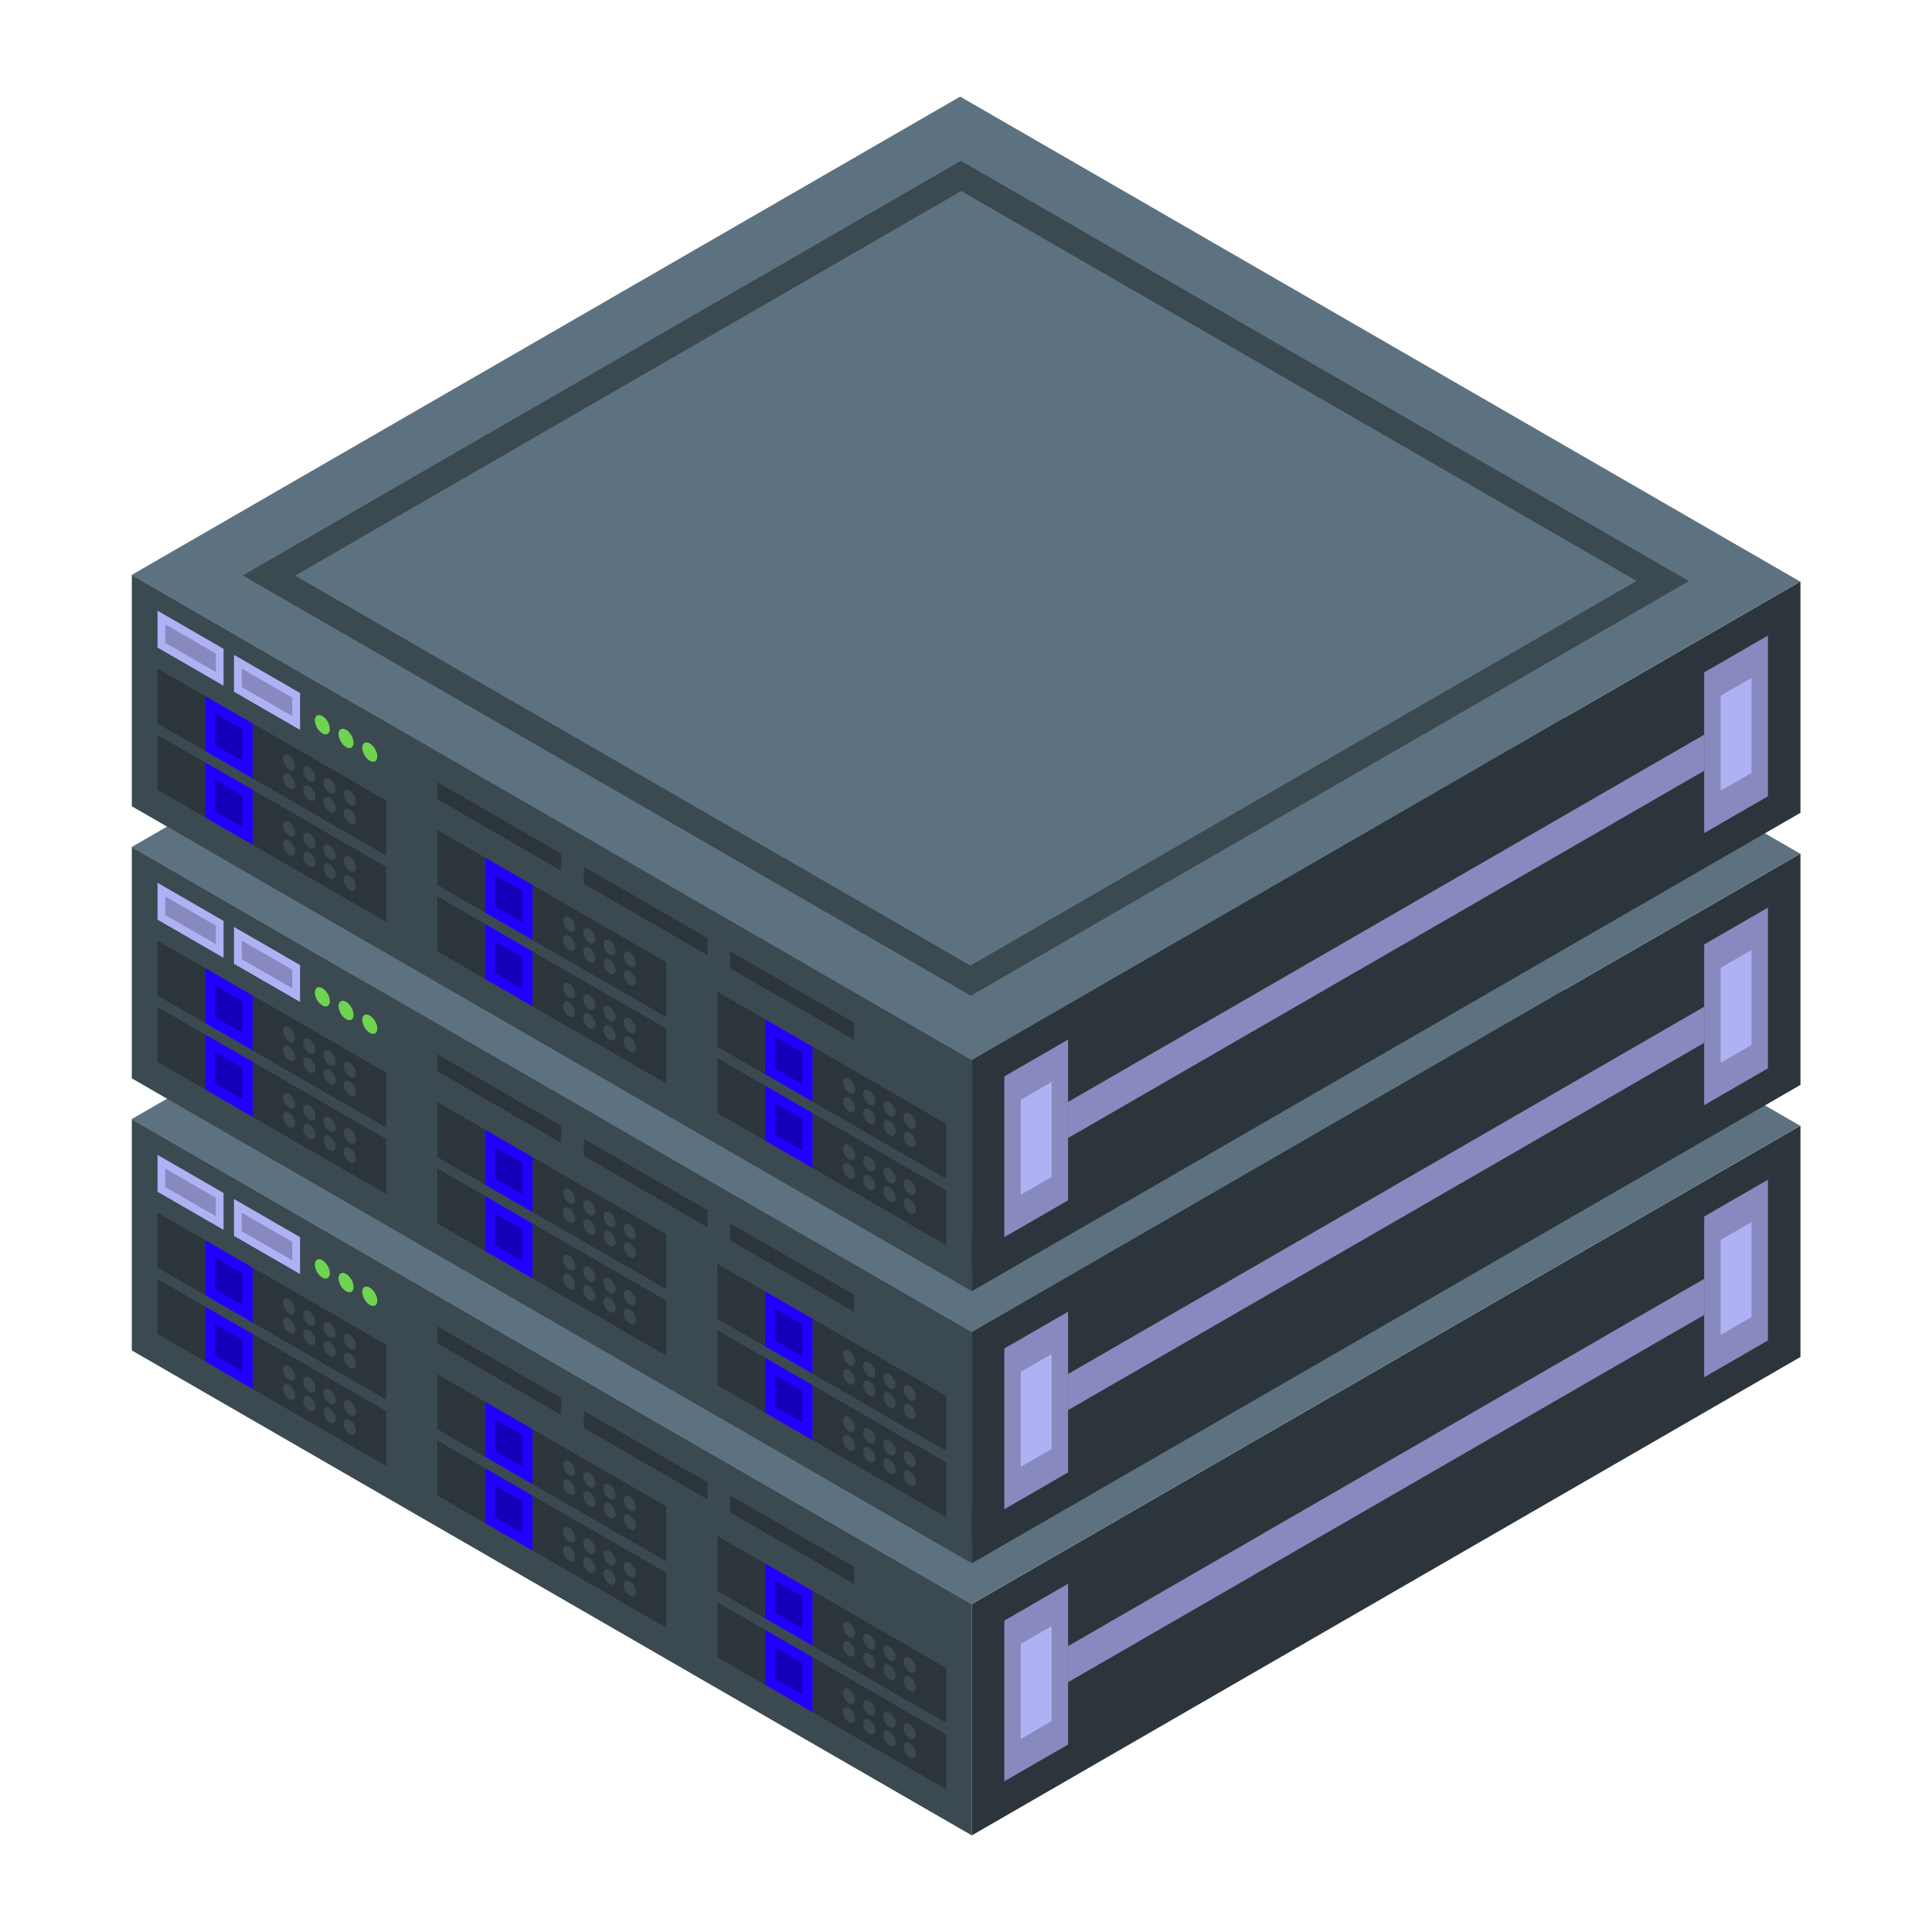 <?xml version="1.0" encoding="utf-8"?>
<!-- Generator: Adobe Illustrator 27.5.0, SVG Export Plug-In . SVG Version: 6.00 Build 0)  -->
<svg version="1.1" id="Layer_1" xmlns="http://www.w3.org/2000/svg" xmlns:xlink="http://www.w3.org/1999/xlink" x="0px" y="0px"
	 viewBox="0 0 500 500" style="enable-background:new 0 0 500 500;" xml:space="preserve">
<g>
	<g>
		<g>
			<polygon style="fill:#3B4951;" points="251.505,475 34.114,349.49 34.114,289.621 251.505,415.131 			"/>
			<g>
				<g>
					<g>
						<polygon style="fill:#2C353B;" points="53.08,335.174 40.761,328.062 40.761,313.836 53.08,320.948 						"/>
						<polygon style="fill:#2C353B;" points="99.955,362.237 65.401,342.287 65.401,328.062 99.955,348.012 						"/>
						<polygon style="fill:#2200FF;" points="65.401,342.287 53.08,335.174 53.08,320.948 65.401,328.062 						"/>
						<polygon style="fill:#1300B8;" points="62.786,337.759 55.695,333.665 55.695,325.477 62.786,329.571 						"/>
						<g>
							<g>
								<path style="fill:#3B4951;" d="M76.408,339.086c0,1.007-0.707,1.415-1.578,0.911c-0.872-0.503-1.578-1.727-1.578-2.733
									c0-1.006,0.707-1.414,1.578-0.911C75.701,336.856,76.408,338.08,76.408,339.086z"/>
								<path style="fill:#3B4951;" d="M81.64,342.107c0,1.007-0.706,1.414-1.577,0.911c-0.872-0.503-1.578-1.726-1.578-2.733
									s0.707-1.414,1.578-0.911C80.934,339.876,81.64,341.1,81.64,342.107z"/>
								<path style="fill:#3B4951;" d="M86.872,345.127c0,1.007-0.706,1.415-1.578,0.911c-0.872-0.503-1.578-1.727-1.578-2.733
									c0-1.006,0.706-1.414,1.578-0.911C86.165,342.898,86.872,344.121,86.872,345.127z"/>
								<path style="fill:#3B4951;" d="M92.104,348.148c0,1.007-0.707,1.414-1.578,0.911c-0.872-0.503-1.578-1.726-1.578-2.733
									s0.706-1.414,1.578-0.911C91.397,345.918,92.104,347.142,92.104,348.148z"/>
							</g>
							<g>
								<path style="fill:#3B4951;" d="M76.408,343.973c0,1.007-0.707,1.415-1.578,0.911c-0.872-0.503-1.578-1.727-1.578-2.733
									c0-1.006,0.707-1.414,1.578-0.911C75.701,341.743,76.408,342.967,76.408,343.973z"/>
								<path style="fill:#3B4951;" d="M81.64,346.994c0,1.007-0.706,1.414-1.577,0.911c-0.872-0.503-1.578-1.726-1.578-2.733
									s0.707-1.414,1.578-0.911C80.934,344.764,81.64,345.988,81.64,346.994z"/>
								<path style="fill:#3B4951;" d="M86.872,350.014c0,1.007-0.706,1.415-1.578,0.911c-0.872-0.503-1.578-1.727-1.578-2.734
									c0-1.006,0.706-1.414,1.578-0.911C86.165,347.785,86.872,349.009,86.872,350.014z"/>
								<path style="fill:#3B4951;" d="M92.104,353.035c0,1.007-0.707,1.414-1.578,0.911c-0.872-0.503-1.578-1.726-1.578-2.733
									s0.706-1.414,1.578-0.911C91.397,350.805,92.104,352.029,92.104,353.035z"/>
							</g>
						</g>
					</g>
					<g>
						<polygon style="fill:#2C353B;" points="53.08,352.354 40.761,345.242 40.761,331.016 53.08,338.128 						"/>
						<polygon style="fill:#2C353B;" points="99.955,379.417 65.401,359.467 65.401,345.242 99.955,365.191 						"/>
						<polygon style="fill:#2200FF;" points="65.401,359.467 53.08,352.354 53.08,338.128 65.401,345.242 						"/>
						<polygon style="fill:#1300B8;" points="62.786,354.939 55.695,350.845 55.695,342.657 62.786,346.751 						"/>
						<g>
							<g>
								<path style="fill:#3B4951;" d="M76.408,356.265c0,1.007-0.707,1.415-1.578,0.911c-0.872-0.503-1.578-1.727-1.578-2.734
									c0-1.006,0.707-1.414,1.578-0.911C75.701,354.036,76.408,355.26,76.408,356.265z"/>
								<path style="fill:#3B4951;" d="M81.64,359.287c0,1.006-0.706,1.414-1.577,0.911c-0.872-0.503-1.578-1.727-1.578-2.733
									c0-1.007,0.707-1.415,1.578-0.911C80.934,357.056,81.64,358.28,81.64,359.287z"/>
								<path style="fill:#3B4951;" d="M86.872,362.307c0,1.007-0.706,1.415-1.578,0.911c-0.872-0.503-1.578-1.727-1.578-2.734
									c0-1.006,0.706-1.414,1.578-0.911C86.165,360.078,86.872,361.301,86.872,362.307z"/>
								<path style="fill:#3B4951;" d="M92.104,365.328c0,1.006-0.707,1.414-1.578,0.911c-0.872-0.503-1.578-1.727-1.578-2.733
									c0-1.007,0.706-1.415,1.578-0.911C91.397,363.098,92.104,364.322,92.104,365.328z"/>
							</g>
							<g>
								<path style="fill:#3B4951;" d="M76.408,361.153c0,1.007-0.707,1.415-1.578,0.911c-0.872-0.503-1.578-1.727-1.578-2.734
									c0-1.006,0.707-1.414,1.578-0.911C75.701,358.923,76.408,360.147,76.408,361.153z"/>
								<path style="fill:#3B4951;" d="M81.64,364.174c0,1.007-0.706,1.414-1.577,0.911c-0.872-0.503-1.578-1.726-1.578-2.733
									s0.707-1.414,1.578-0.911C80.934,361.944,81.64,363.168,81.64,364.174z"/>
								<path style="fill:#3B4951;" d="M86.872,367.194c0,1.007-0.706,1.415-1.578,0.911c-0.872-0.503-1.578-1.727-1.578-2.734
									c0-1.006,0.706-1.414,1.578-0.911C86.165,364.965,86.872,366.189,86.872,367.194z"/>
								<path style="fill:#3B4951;" d="M92.104,370.215c0,1.007-0.707,1.414-1.578,0.911c-0.872-0.503-1.578-1.726-1.578-2.733
									s0.706-1.414,1.578-0.911C91.397,367.985,92.104,369.209,92.104,370.215z"/>
							</g>
						</g>
					</g>
				</g>
				<g>
					<g>
						<polygon style="fill:#2C353B;" points="125.532,377.005 113.212,369.891 113.212,355.665 125.532,362.779 						"/>
						<polygon style="fill:#2C353B;" points="172.407,404.068 137.853,384.118 137.853,369.892 172.407,389.842 						"/>
						<polygon style="fill:#2200FF;" points="137.853,384.118 125.532,377.005 125.532,362.779 137.853,369.892 						"/>
						<polygon style="fill:#1300B8;" points="135.238,379.59 128.147,375.495 128.147,367.307 135.238,371.401 						"/>
						<g>
							<g>
								<path style="fill:#3B4951;" d="M148.86,380.916c0,1.007-0.707,1.414-1.578,0.911c-0.872-0.503-1.578-1.726-1.578-2.733
									c0-1.007,0.706-1.414,1.578-0.911C148.153,378.686,148.86,379.91,148.86,380.916z"/>
								<path style="fill:#3B4951;" d="M154.092,383.936c0,1.007-0.707,1.415-1.579,0.911c-0.871-0.503-1.578-1.727-1.578-2.734
									c0-1.006,0.707-1.414,1.578-0.911C153.385,381.707,154.092,382.931,154.092,383.936z"/>
								<path style="fill:#3B4951;" d="M159.324,386.957c0,1.007-0.706,1.414-1.578,0.911c-0.872-0.503-1.578-1.726-1.578-2.733
									c0-1.006,0.707-1.414,1.578-0.911C158.618,384.727,159.324,385.951,159.324,386.957z"/>
								<path style="fill:#3B4951;" d="M164.556,389.978c0,1.007-0.706,1.415-1.578,0.911c-0.871-0.503-1.578-1.727-1.578-2.733
									c0-1.006,0.706-1.414,1.578-0.911C163.85,387.748,164.556,388.972,164.556,389.978z"/>
							</g>
							<g>
								<path style="fill:#3B4951;" d="M148.86,385.803c0,1.007-0.707,1.414-1.578,0.911c-0.872-0.503-1.578-1.726-1.578-2.733
									s0.706-1.414,1.578-0.911C148.153,383.573,148.86,384.797,148.86,385.803z"/>
								<path style="fill:#3B4951;" d="M154.092,388.824c0,1.007-0.707,1.415-1.579,0.911c-0.871-0.503-1.578-1.727-1.578-2.733
									c0-1.006,0.707-1.414,1.578-0.911C153.385,386.594,154.092,387.818,154.092,388.824z"/>
								<path style="fill:#3B4951;" d="M159.324,391.845c0,1.007-0.706,1.414-1.578,0.911c-0.872-0.503-1.578-1.726-1.578-2.733
									s0.707-1.414,1.578-0.911C158.618,389.615,159.324,390.838,159.324,391.845z"/>
								<path style="fill:#3B4951;" d="M164.556,394.865c0,1.007-0.706,1.415-1.578,0.911c-0.871-0.503-1.578-1.727-1.578-2.734
									c0-1.006,0.706-1.414,1.578-0.911C163.85,392.636,164.556,393.859,164.556,394.865z"/>
							</g>
						</g>
					</g>
					<g>
						<polygon style="fill:#2C353B;" points="125.532,394.185 113.212,387.071 113.212,372.845 125.532,379.959 						"/>
						<polygon style="fill:#2C353B;" points="172.407,421.248 137.853,401.298 137.853,387.072 172.407,407.022 						"/>
						<polygon style="fill:#2200FF;" points="137.853,401.298 125.532,394.185 125.532,379.959 137.853,387.072 						"/>
						<polygon style="fill:#1300B8;" points="135.238,396.77 128.147,392.675 128.147,384.487 135.238,388.581 						"/>
						<g>
							<g>
								<path style="fill:#3B4951;" d="M148.86,398.096c0,1.007-0.707,1.414-1.578,0.911c-0.872-0.503-1.578-1.726-1.578-2.733
									s0.706-1.415,1.578-0.911C148.153,395.866,148.86,397.089,148.86,398.096z"/>
								<path style="fill:#3B4951;" d="M154.092,401.116c0,1.007-0.707,1.415-1.579,0.911c-0.871-0.503-1.578-1.727-1.578-2.734
									c0-1.006,0.707-1.414,1.578-0.911C153.385,398.887,154.092,400.111,154.092,401.116z"/>
								<path style="fill:#3B4951;" d="M159.324,404.137c0,1.007-0.706,1.414-1.578,0.911c-0.872-0.503-1.578-1.726-1.578-2.733
									s0.707-1.415,1.578-0.911C158.618,401.907,159.324,403.131,159.324,404.137z"/>
								<path style="fill:#3B4951;" d="M164.556,407.158c0,1.007-0.706,1.415-1.578,0.911c-0.871-0.503-1.578-1.727-1.578-2.734
									c0-1.006,0.706-1.414,1.578-0.911C163.85,404.928,164.556,406.152,164.556,407.158z"/>
							</g>
							<g>
								<path style="fill:#3B4951;" d="M148.86,402.983c0,1.007-0.707,1.414-1.578,0.911c-0.872-0.503-1.578-1.726-1.578-2.733
									s0.706-1.414,1.578-0.911C148.153,400.753,148.86,401.977,148.86,402.983z"/>
								<path style="fill:#3B4951;" d="M154.092,406.004c0,1.007-0.707,1.415-1.579,0.911c-0.871-0.503-1.578-1.727-1.578-2.734
									c0-1.006,0.707-1.414,1.578-0.91C153.385,403.774,154.092,404.998,154.092,406.004z"/>
								<path style="fill:#3B4951;" d="M159.324,409.025c0,1.006-0.706,1.414-1.578,0.911c-0.872-0.503-1.578-1.726-1.578-2.733
									s0.707-1.414,1.578-0.911C158.618,406.794,159.324,408.018,159.324,409.025z"/>
								<path style="fill:#3B4951;" d="M164.556,412.045c0,1.007-0.706,1.415-1.578,0.911c-0.871-0.503-1.578-1.727-1.578-2.734
									c0-1.006,0.706-1.414,1.578-0.911C163.85,409.816,164.556,411.039,164.556,412.045z"/>
							</g>
						</g>
					</g>
				</g>
				<g>
					<g>
						<polygon style="fill:#2C353B;" points="197.984,418.834 185.664,411.722 185.664,397.496 197.984,404.608 						"/>
						<polygon style="fill:#2C353B;" points="244.858,445.897 210.304,425.948 210.304,411.722 244.858,431.672 						"/>
						<polygon style="fill:#2200FF;" points="210.304,425.948 197.984,418.834 197.984,404.608 210.304,411.722 						"/>
						<polygon style="fill:#1300B8;" points="207.69,421.419 200.598,417.325 200.598,409.137 207.69,413.232 						"/>
						<g>
							<g>
								<path style="fill:#3B4951;" d="M221.311,422.746c0,1.007-0.706,1.415-1.578,0.911c-0.872-0.503-1.578-1.727-1.578-2.733
									c0-1.006,0.706-1.414,1.578-0.911C220.605,420.516,221.311,421.74,221.311,422.746z"/>
								<path style="fill:#3B4951;" d="M226.544,425.767c0,1.006-0.707,1.414-1.579,0.911c-0.872-0.503-1.578-1.726-1.578-2.733
									s0.706-1.414,1.578-0.911C225.837,423.537,226.544,424.76,226.544,425.767z"/>
								<path style="fill:#3B4951;" d="M231.776,428.787c0,1.007-0.707,1.415-1.578,0.911c-0.872-0.503-1.578-1.727-1.578-2.734
									c0-1.006,0.706-1.414,1.578-0.911C231.069,426.558,231.776,427.781,231.776,428.787z"/>
								<path style="fill:#3B4951;" d="M237.008,431.808c0,1.007-0.706,1.414-1.578,0.911c-0.872-0.503-1.578-1.726-1.578-2.733
									c0-1.007,0.707-1.414,1.578-0.911C236.302,429.578,237.008,430.802,237.008,431.808z"/>
							</g>
							<g>
								<path style="fill:#3B4951;" d="M221.311,427.633c0,1.007-0.706,1.415-1.578,0.911c-0.872-0.503-1.578-1.727-1.578-2.733
									c0-1.006,0.706-1.414,1.578-0.911C220.605,425.404,221.311,426.627,221.311,427.633z"/>
								<path style="fill:#3B4951;" d="M226.544,430.654c0,1.007-0.707,1.414-1.579,0.911c-0.872-0.502-1.578-1.726-1.578-2.733
									s0.706-1.414,1.578-0.911C225.837,428.424,226.544,429.648,226.544,430.654z"/>
								<path style="fill:#3B4951;" d="M231.776,433.674c0,1.006-0.707,1.415-1.578,0.911c-0.872-0.503-1.578-1.727-1.578-2.734
									c0-1.006,0.706-1.414,1.578-0.911C231.069,431.445,231.776,432.669,231.776,433.674z"/>
								<path style="fill:#3B4951;" d="M237.008,436.696c0,1.007-0.706,1.414-1.578,0.911c-0.872-0.502-1.578-1.726-1.578-2.733
									s0.707-1.414,1.578-0.911C236.302,434.465,237.008,435.689,237.008,436.696z"/>
							</g>
						</g>
					</g>
					<g>
						<polygon style="fill:#2C353B;" points="197.984,436.014 185.664,428.902 185.664,414.676 197.984,421.788 						"/>
						<polygon style="fill:#2C353B;" points="244.858,463.077 210.304,443.128 210.304,428.902 244.858,448.852 						"/>
						<polygon style="fill:#2200FF;" points="210.304,443.128 197.984,436.014 197.984,421.788 210.304,428.902 						"/>
						<polygon style="fill:#1300B8;" points="207.69,438.599 200.598,434.505 200.598,426.317 207.69,430.411 						"/>
						<g>
							<g>
								<path style="fill:#3B4951;" d="M221.311,439.926c0,1.007-0.706,1.415-1.578,0.911c-0.872-0.503-1.578-1.727-1.578-2.734
									c0-1.006,0.706-1.414,1.578-0.911C220.605,437.696,221.311,438.92,221.311,439.926z"/>
								<path style="fill:#3B4951;" d="M226.544,442.947c0,1.007-0.707,1.414-1.579,0.911c-0.872-0.503-1.578-1.726-1.578-2.733
									s0.706-1.414,1.578-0.911C225.837,440.716,226.544,441.94,226.544,442.947z"/>
								<path style="fill:#3B4951;" d="M231.776,445.967c0,1.006-0.707,1.415-1.578,0.911c-0.872-0.503-1.578-1.727-1.578-2.734
									c0-1.006,0.706-1.414,1.578-0.911C231.069,443.738,231.776,444.961,231.776,445.967z"/>
								<path style="fill:#3B4951;" d="M237.008,448.988c0,1.007-0.706,1.414-1.578,0.911c-0.872-0.503-1.578-1.726-1.578-2.733
									s0.707-1.414,1.578-0.911C236.302,446.758,237.008,447.982,237.008,448.988z"/>
							</g>
							<g>
								<path style="fill:#3B4951;" d="M221.311,444.813c0,1.007-0.706,1.415-1.578,0.911c-0.872-0.503-1.578-1.727-1.578-2.733
									c0-1.006,0.706-1.414,1.578-0.911C220.605,442.583,221.311,443.807,221.311,444.813z"/>
								<path style="fill:#3B4951;" d="M226.544,447.834c0,1.007-0.707,1.414-1.579,0.911c-0.872-0.503-1.578-1.726-1.578-2.733
									s0.706-1.414,1.578-0.911C225.837,445.604,226.544,446.828,226.544,447.834z"/>
								<path style="fill:#3B4951;" d="M231.776,450.854c0,1.007-0.707,1.415-1.578,0.911c-0.872-0.503-1.578-1.727-1.578-2.733
									c0-1.006,0.706-1.414,1.578-0.911C231.069,448.625,231.776,449.849,231.776,450.854z"/>
								<path style="fill:#3B4951;" d="M237.008,453.876c0,1.007-0.706,1.414-1.578,0.911c-0.872-0.503-1.578-1.726-1.578-2.733
									s0.707-1.414,1.578-0.911C236.302,451.645,237.008,452.869,237.008,453.876z"/>
							</g>
						</g>
					</g>
				</g>
			</g>
			<g>
				<g>
					<polygon style="fill:#AEB2F4;" points="57.861,318.294 40.761,308.421 40.761,298.876 57.861,308.749 					"/>
					<polygon style="fill:#888ABF;" points="55.854,314.76 42.767,307.204 42.767,302.409 55.854,309.965 					"/>
				</g>
				<g>
					<polygon style="fill:#AEB2F4;" points="77.658,329.724 60.558,319.851 60.558,310.306 77.658,320.179 					"/>
					<polygon style="fill:#888ABF;" points="75.652,326.19 62.564,318.634 62.564,313.839 75.652,321.395 					"/>
				</g>
				<g>
					<path style="fill:#6FD450;" d="M85.364,329.509c0,1.238-0.869,1.741-1.942,1.121c-1.073-0.619-1.942-2.125-1.942-3.363
						c0-1.239,0.87-1.741,1.942-1.122C84.494,326.764,85.364,328.27,85.364,329.509z"/>
					<path style="fill:#6FD450;" d="M91.504,333.053c0,1.238-0.87,1.741-1.942,1.121c-1.073-0.62-1.943-2.125-1.943-3.364
						c0-1.238,0.87-1.74,1.943-1.121C90.634,330.309,91.504,331.815,91.504,333.053z"/>
					<path style="fill:#6FD450;" d="M97.643,336.598c0,1.238-0.87,1.741-1.943,1.121s-1.942-2.125-1.942-3.364
						c0-1.238,0.869-1.741,1.942-1.121S97.643,335.36,97.643,336.598z"/>
				</g>
			</g>
			<g>
				<polygon style="fill:#2C353B;" points="145.239,366.173 113.212,347.682 113.212,343.274 145.239,361.765 				"/>
				<polygon style="fill:#2C353B;" points="183.127,388.048 151.1,369.558 151.1,365.149 183.127,383.639 				"/>
				<polygon style="fill:#2C353B;" points="221.016,409.923 188.99,391.432 188.99,387.024 221.016,405.515 				"/>
			</g>
		</g>
		<g>
			<polygon style="fill:#2C353B;" points="465.957,351.184 251.502,475 251.502,415.131 465.957,291.315 			"/>
			<polygon style="fill:#888ABF;" points="276.417,435.35 441.042,340.303 441.042,330.965 276.417,426.011 			"/>
			<g>
				<polygon style="fill:#888ABF;" points="276.417,451.477 259.918,461.003 259.918,419.41 276.417,409.884 				"/>
				<polygon style="fill:#AEB2F4;" points="272.156,445.433 264.179,450.039 264.179,425.454 272.156,420.848 				"/>
			</g>
			<g>
				<polygon style="fill:#888ABF;" points="441.042,356.431 457.54,346.905 457.54,305.312 441.042,314.838 				"/>
				<polygon style="fill:#AEB2F4;" points="445.303,345.467 453.28,340.861 453.28,316.276 445.303,320.882 				"/>
			</g>
		</g>
		<g>
			<polygon style="fill:#5D7280;" points="465.882,291.342 251.434,415.155 34.043,289.644 248.492,165.832 			"/>
			<polygon style="fill:#3B4951;" points="437.085,291.23 251.237,398.529 62.84,289.758 248.688,182.459 			"/>
			<polygon style="fill:#5D7280;" points="423.556,291.176 251.145,390.719 76.369,289.812 248.78,190.269 			"/>
		</g>
	</g>
	<g>
		<g>
			<polygon style="fill:#3B4951;" points="251.505,404.584 34.114,279.074 34.114,219.204 251.505,344.715 			"/>
			<g>
				<g>
					<g>
						<polygon style="fill:#2C353B;" points="53.08,264.759 40.761,257.645 40.761,243.42 53.08,250.533 						"/>
						<polygon style="fill:#2C353B;" points="99.955,291.821 65.401,271.871 65.401,257.645 99.955,277.595 						"/>
						<polygon style="fill:#2200FF;" points="65.401,271.871 53.08,264.759 53.08,250.533 65.401,257.645 						"/>
						<polygon style="fill:#1300B8;" points="62.786,267.343 55.695,263.249 55.695,255.061 62.786,259.155 						"/>
						<g>
							<g>
								<path style="fill:#3B4951;" d="M76.408,268.67c0,1.006-0.707,1.414-1.578,0.911c-0.872-0.503-1.578-1.727-1.578-2.733
									c0-1.007,0.707-1.415,1.578-0.911C75.701,266.44,76.408,267.664,76.408,268.67z"/>
								<path style="fill:#3B4951;" d="M81.64,271.69c0,1.007-0.706,1.414-1.577,0.911c-0.872-0.502-1.578-1.726-1.578-2.733
									c0-1.006,0.707-1.414,1.578-0.911C80.934,269.46,81.64,270.684,81.64,271.69z"/>
								<path style="fill:#3B4951;" d="M86.872,274.712c0,1.006-0.706,1.414-1.578,0.911c-0.872-0.503-1.578-1.727-1.578-2.733
									c0-1.007,0.706-1.415,1.578-0.911C86.165,272.481,86.872,273.705,86.872,274.712z"/>
								<path style="fill:#3B4951;" d="M92.104,277.732c0,1.007-0.707,1.414-1.578,0.911c-0.872-0.502-1.578-1.726-1.578-2.733
									s0.706-1.414,1.578-0.911C91.397,275.502,92.104,276.725,92.104,277.732z"/>
							</g>
							<g>
								<path style="fill:#3B4951;" d="M76.408,273.557c0,1.006-0.707,1.414-1.578,0.911c-0.872-0.503-1.578-1.727-1.578-2.733
									c0-1.007,0.707-1.415,1.578-0.911C75.701,271.327,76.408,272.551,76.408,273.557z"/>
								<path style="fill:#3B4951;" d="M81.64,276.578c0,1.007-0.706,1.414-1.577,0.911c-0.872-0.503-1.578-1.727-1.578-2.734
									s0.707-1.414,1.578-0.911C80.934,274.348,81.64,275.571,81.64,276.578z"/>
								<path style="fill:#3B4951;" d="M86.872,279.599c0,1.006-0.706,1.414-1.578,0.911c-0.872-0.503-1.578-1.727-1.578-2.733
									c0-1.007,0.706-1.415,1.578-0.911C86.165,277.369,86.872,278.592,86.872,279.599z"/>
								<path style="fill:#3B4951;" d="M92.104,282.619c0,1.007-0.707,1.414-1.578,0.911c-0.872-0.503-1.578-1.727-1.578-2.733
									s0.706-1.414,1.578-0.911C91.397,280.39,92.104,281.613,92.104,282.619z"/>
							</g>
						</g>
					</g>
					<g>
						<polygon style="fill:#2C353B;" points="53.08,281.939 40.761,274.825 40.761,260.6 53.08,267.713 						"/>
						<polygon style="fill:#2C353B;" points="99.955,309.001 65.401,289.051 65.401,274.825 99.955,294.775 						"/>
						<polygon style="fill:#2200FF;" points="65.401,289.051 53.08,281.939 53.08,267.713 65.401,274.825 						"/>
						<polygon style="fill:#1300B8;" points="62.786,284.523 55.695,280.429 55.695,272.24 62.786,276.335 						"/>
						<g>
							<g>
								<path style="fill:#3B4951;" d="M76.408,285.849c0,1.007-0.707,1.415-1.578,0.911c-0.872-0.503-1.578-1.727-1.578-2.734
									c0-1.006,0.707-1.414,1.578-0.911C75.701,283.62,76.408,284.844,76.408,285.849z"/>
								<path style="fill:#3B4951;" d="M81.64,288.87c0,1.007-0.706,1.414-1.577,0.911c-0.872-0.502-1.578-1.726-1.578-2.733
									s0.707-1.414,1.578-0.911C80.934,286.64,81.64,287.864,81.64,288.87z"/>
								<path style="fill:#3B4951;" d="M86.872,291.891c0,1.007-0.706,1.415-1.578,0.911c-0.872-0.503-1.578-1.727-1.578-2.734
									c0-1.006,0.706-1.414,1.578-0.911C86.165,289.661,86.872,290.885,86.872,291.891z"/>
								<path style="fill:#3B4951;" d="M92.104,294.912c0,1.007-0.707,1.414-1.578,0.911c-0.872-0.502-1.578-1.726-1.578-2.733
									s0.706-1.414,1.578-0.911C91.397,292.682,92.104,293.905,92.104,294.912z"/>
							</g>
							<g>
								<path style="fill:#3B4951;" d="M76.408,290.737c0,1.006-0.707,1.414-1.578,0.911c-0.872-0.503-1.578-1.727-1.578-2.733
									c0-1.007,0.707-1.415,1.578-0.911C75.701,288.507,76.408,289.731,76.408,290.737z"/>
								<path style="fill:#3B4951;" d="M81.64,293.758c0,1.006-0.706,1.414-1.577,0.911c-0.872-0.502-1.578-1.726-1.578-2.733
									s0.707-1.414,1.578-0.911C80.934,291.527,81.64,292.751,81.64,293.758z"/>
								<path style="fill:#3B4951;" d="M86.872,296.779c0,1.006-0.706,1.414-1.578,0.911c-0.872-0.503-1.578-1.727-1.578-2.733
									c0-1.007,0.706-1.415,1.578-0.911C86.165,294.549,86.872,295.772,86.872,296.779z"/>
								<path style="fill:#3B4951;" d="M92.104,299.799c0,1.007-0.707,1.414-1.578,0.911c-0.872-0.502-1.578-1.726-1.578-2.733
									s0.706-1.414,1.578-0.911C91.397,297.569,92.104,298.793,92.104,299.799z"/>
							</g>
						</g>
					</g>
				</g>
				<g>
					<g>
						<polygon style="fill:#2C353B;" points="125.532,306.588 113.212,299.475 113.212,285.249 125.532,292.363 						"/>
						<polygon style="fill:#2C353B;" points="172.407,333.652 137.853,313.702 137.853,299.476 172.407,319.426 						"/>
						<polygon style="fill:#2200FF;" points="137.853,313.702 125.532,306.588 125.532,292.363 137.853,299.476 						"/>
						<polygon style="fill:#1300B8;" points="135.238,309.173 128.147,305.079 128.147,296.891 135.238,300.985 						"/>
						<g>
							<g>
								<path style="fill:#3B4951;" d="M148.86,310.5c0,1.007-0.707,1.414-1.578,0.911c-0.872-0.503-1.578-1.727-1.578-2.733
									c0-1.007,0.706-1.414,1.578-0.911C148.153,308.27,148.86,309.493,148.86,310.5z"/>
								<path style="fill:#3B4951;" d="M154.092,313.521c0,1.006-0.707,1.414-1.579,0.911c-0.871-0.503-1.578-1.727-1.578-2.733
									c0-1.007,0.707-1.415,1.578-0.911C153.385,311.291,154.092,312.514,154.092,313.521z"/>
								<path style="fill:#3B4951;" d="M159.324,316.541c0,1.007-0.706,1.414-1.578,0.911c-0.872-0.503-1.578-1.727-1.578-2.733
									c0-1.006,0.707-1.414,1.578-0.91C158.618,314.312,159.324,315.535,159.324,316.541z"/>
								<path style="fill:#3B4951;" d="M164.556,319.563c0,1.006-0.706,1.414-1.578,0.911c-0.871-0.503-1.578-1.727-1.578-2.733
									c0-1.007,0.706-1.415,1.578-0.911C163.85,317.332,164.556,318.556,164.556,319.563z"/>
							</g>
							<g>
								<path style="fill:#3B4951;" d="M148.86,315.387c0,1.007-0.707,1.414-1.578,0.911c-0.872-0.503-1.578-1.727-1.578-2.734
									s0.706-1.414,1.578-0.911C148.153,313.158,148.86,314.381,148.86,315.387z"/>
								<path style="fill:#3B4951;" d="M154.092,318.408c0,1.006-0.707,1.414-1.579,0.911c-0.871-0.503-1.578-1.727-1.578-2.733
									c0-1.007,0.707-1.415,1.578-0.911C153.385,316.178,154.092,317.402,154.092,318.408z"/>
								<path style="fill:#3B4951;" d="M159.324,321.429c0,1.007-0.706,1.414-1.578,0.911c-0.872-0.503-1.578-1.727-1.578-2.734
									s0.707-1.414,1.578-0.911C158.618,319.199,159.324,320.422,159.324,321.429z"/>
								<path style="fill:#3B4951;" d="M164.556,324.45c0,1.006-0.706,1.414-1.578,0.911c-0.871-0.503-1.578-1.727-1.578-2.733
									c0-1.007,0.706-1.415,1.578-0.911C163.85,322.22,164.556,323.443,164.556,324.45z"/>
							</g>
						</g>
					</g>
					<g>
						<polygon style="fill:#2C353B;" points="125.532,323.768 113.212,316.655 113.212,302.429 125.532,309.543 						"/>
						<polygon style="fill:#2C353B;" points="172.407,350.832 137.853,330.882 137.853,316.656 172.407,336.606 						"/>
						<polygon style="fill:#2200FF;" points="137.853,330.882 125.532,323.768 125.532,309.543 137.853,316.656 						"/>
						<polygon style="fill:#1300B8;" points="135.238,326.353 128.147,322.259 128.147,314.071 135.238,318.165 						"/>
						<g>
							<g>
								<path style="fill:#3B4951;" d="M148.86,327.68c0,1.007-0.707,1.414-1.578,0.911c-0.872-0.502-1.578-1.726-1.578-2.733
									s0.706-1.414,1.578-0.911C148.153,325.449,148.86,326.673,148.86,327.68z"/>
								<path style="fill:#3B4951;" d="M154.092,330.701c0,1.006-0.707,1.414-1.579,0.911c-0.871-0.503-1.578-1.727-1.578-2.733
									c0-1.007,0.707-1.415,1.578-0.911C153.385,328.471,154.092,329.694,154.092,330.701z"/>
								<path style="fill:#3B4951;" d="M159.324,333.721c0,1.007-0.706,1.414-1.578,0.911c-0.872-0.502-1.578-1.726-1.578-2.733
									s0.707-1.414,1.578-0.911C158.618,331.491,159.324,332.715,159.324,333.721z"/>
								<path style="fill:#3B4951;" d="M164.556,336.742c0,1.006-0.706,1.414-1.578,0.911c-0.871-0.503-1.578-1.727-1.578-2.733
									c0-1.007,0.706-1.415,1.578-0.911C163.85,334.512,164.556,335.736,164.556,336.742z"/>
							</g>
							<g>
								<path style="fill:#3B4951;" d="M148.86,332.567c0,1.007-0.707,1.414-1.578,0.911c-0.872-0.503-1.578-1.727-1.578-2.734
									s0.706-1.414,1.578-0.911C148.153,330.338,148.86,331.561,148.86,332.567z"/>
								<path style="fill:#3B4951;" d="M154.092,335.588c0,1.006-0.707,1.414-1.579,0.911c-0.871-0.503-1.578-1.727-1.578-2.733
									c0-1.007,0.707-1.415,1.578-0.911C153.385,333.358,154.092,334.582,154.092,335.588z"/>
								<path style="fill:#3B4951;" d="M159.324,338.609c0,1.007-0.706,1.414-1.578,0.911c-0.872-0.503-1.578-1.727-1.578-2.733
									s0.707-1.414,1.578-0.911C158.618,336.379,159.324,337.602,159.324,338.609z"/>
								<path style="fill:#3B4951;" d="M164.556,341.63c0,1.006-0.706,1.414-1.578,0.911c-0.871-0.503-1.578-1.727-1.578-2.733
									c0-1.007,0.706-1.415,1.578-0.911C163.85,339.4,164.556,340.623,164.556,341.63z"/>
							</g>
						</g>
					</g>
				</g>
				<g>
					<g>
						<polygon style="fill:#2C353B;" points="197.984,348.419 185.664,341.306 185.664,327.08 197.984,334.193 						"/>
						<polygon style="fill:#2C353B;" points="244.858,375.481 210.304,355.531 210.304,341.306 244.858,361.255 						"/>
						<polygon style="fill:#2200FF;" points="210.304,355.531 197.984,348.419 197.984,334.193 210.304,341.306 						"/>
						<polygon style="fill:#1300B8;" points="207.69,351.004 200.598,346.909 200.598,338.721 207.69,342.815 						"/>
						<g>
							<g>
								<path style="fill:#3B4951;" d="M221.311,352.33c0,1.006-0.706,1.414-1.578,0.911c-0.872-0.503-1.578-1.727-1.578-2.733
									c0-1.006,0.706-1.415,1.578-0.911S221.311,351.324,221.311,352.33z"/>
								<path style="fill:#3B4951;" d="M226.544,355.351c0,1.007-0.707,1.414-1.579,0.911c-0.872-0.503-1.578-1.727-1.578-2.733
									s0.706-1.414,1.578-0.911C225.837,353.121,226.544,354.344,226.544,355.351z"/>
								<path style="fill:#3B4951;" d="M231.776,358.372c0,1.006-0.707,1.414-1.578,0.911c-0.872-0.503-1.578-1.727-1.578-2.733
									c0-1.007,0.706-1.415,1.578-0.911C231.069,356.142,231.776,357.365,231.776,358.372z"/>
								<path style="fill:#3B4951;" d="M237.008,361.392c0,1.007-0.706,1.414-1.578,0.911c-0.872-0.503-1.578-1.727-1.578-2.733
									c0-1.007,0.707-1.414,1.578-0.911C236.302,359.163,237.008,360.386,237.008,361.392z"/>
							</g>
							<g>
								<path style="fill:#3B4951;" d="M221.311,357.218c0,1.006-0.706,1.414-1.578,0.911c-0.872-0.503-1.578-1.727-1.578-2.733
									c0-1.007,0.706-1.415,1.578-0.911C220.605,354.987,221.311,356.211,221.311,357.218z"/>
								<path style="fill:#3B4951;" d="M226.544,360.238c0,1.007-0.707,1.414-1.579,0.911c-0.872-0.503-1.578-1.727-1.578-2.734
									s0.706-1.414,1.578-0.911C225.837,358.009,226.544,359.231,226.544,360.238z"/>
								<path style="fill:#3B4951;" d="M231.776,363.259c0,1.006-0.707,1.414-1.578,0.911c-0.872-0.503-1.578-1.727-1.578-2.733
									c0-1.007,0.706-1.415,1.578-0.911C231.069,361.029,231.776,362.253,231.776,363.259z"/>
								<path style="fill:#3B4951;" d="M237.008,366.279c0,1.007-0.706,1.414-1.578,0.912c-0.872-0.503-1.578-1.727-1.578-2.734
									s0.707-1.414,1.578-0.911C236.302,364.05,237.008,365.273,237.008,366.279z"/>
							</g>
						</g>
					</g>
					<g>
						<polygon style="fill:#2C353B;" points="197.984,365.599 185.664,358.486 185.664,344.26 197.984,351.373 						"/>
						<polygon style="fill:#2C353B;" points="244.858,392.661 210.304,372.711 210.304,358.486 244.858,378.435 						"/>
						<polygon style="fill:#2200FF;" points="210.304,372.711 197.984,365.599 197.984,351.373 210.304,358.486 						"/>
						<polygon style="fill:#1300B8;" points="207.69,368.183 200.598,364.089 200.598,355.901 207.69,359.995 						"/>
						<g>
							<g>
								<path style="fill:#3B4951;" d="M221.311,369.51c0,1.006-0.706,1.414-1.578,0.911c-0.872-0.503-1.578-1.727-1.578-2.733
									c0-1.007,0.706-1.415,1.578-0.911C220.605,367.28,221.311,368.504,221.311,369.51z"/>
								<path style="fill:#3B4951;" d="M226.544,372.531c0,1.006-0.707,1.414-1.579,0.911c-0.872-0.502-1.578-1.726-1.578-2.733
									s0.706-1.414,1.578-0.911C225.837,370.3,226.544,371.524,226.544,372.531z"/>
								<path style="fill:#3B4951;" d="M231.776,375.552c0,1.006-0.707,1.414-1.578,0.911c-0.872-0.503-1.578-1.727-1.578-2.733
									c0-1.007,0.706-1.415,1.578-0.911C231.069,373.322,231.776,374.545,231.776,375.552z"/>
								<path style="fill:#3B4951;" d="M237.008,378.572c0,1.007-0.706,1.414-1.578,0.911c-0.872-0.502-1.578-1.726-1.578-2.733
									s0.707-1.414,1.578-0.911C236.302,376.342,237.008,377.565,237.008,378.572z"/>
							</g>
							<g>
								<path style="fill:#3B4951;" d="M221.311,374.398c0,1.006-0.706,1.414-1.578,0.911c-0.872-0.503-1.578-1.727-1.578-2.733
									c0-1.007,0.706-1.415,1.578-0.911C220.605,372.167,221.311,373.391,221.311,374.398z"/>
								<path style="fill:#3B4951;" d="M226.544,377.418c0,1.007-0.707,1.414-1.579,0.911c-0.872-0.503-1.578-1.727-1.578-2.734
									c0-1.006,0.706-1.414,1.578-0.911C225.837,375.189,226.544,376.411,226.544,377.418z"/>
								<path style="fill:#3B4951;" d="M231.776,380.439c0,1.006-0.707,1.414-1.578,0.91c-0.872-0.503-1.578-1.727-1.578-2.733
									c0-1.007,0.706-1.415,1.578-0.911C231.069,378.209,231.776,379.433,231.776,380.439z"/>
								<path style="fill:#3B4951;" d="M237.008,383.459c0,1.007-0.706,1.414-1.578,0.911c-0.872-0.503-1.578-1.727-1.578-2.733
									s0.707-1.414,1.578-0.911C236.302,381.23,237.008,382.453,237.008,383.459z"/>
							</g>
						</g>
					</g>
				</g>
			</g>
			<g>
				<g>
					<polygon style="fill:#AEB2F4;" points="57.861,247.878 40.761,238.004 40.761,228.46 57.861,238.333 					"/>
					<polygon style="fill:#888ABF;" points="55.854,244.345 42.767,236.788 42.767,231.993 55.854,239.549 					"/>
				</g>
				<g>
					<polygon style="fill:#AEB2F4;" points="77.658,259.308 60.558,249.435 60.558,239.889 77.658,249.762 					"/>
					<polygon style="fill:#888ABF;" points="75.652,255.774 62.564,248.218 62.564,243.423 75.652,250.979 					"/>
				</g>
				<g>
					<path style="fill:#6FD450;" d="M85.364,259.092c0,1.239-0.869,1.741-1.942,1.121c-1.073-0.619-1.942-2.125-1.942-3.363
						c0-1.239,0.87-1.741,1.942-1.121C84.494,256.348,85.364,257.854,85.364,259.092z"/>
					<path style="fill:#6FD450;" d="M91.504,262.637c0,1.239-0.87,1.741-1.942,1.121c-1.073-0.619-1.943-2.125-1.943-3.363
						c0-1.239,0.87-1.74,1.943-1.122C90.634,259.893,91.504,261.399,91.504,262.637z"/>
					<path style="fill:#6FD450;" d="M97.643,266.182c0,1.239-0.87,1.741-1.943,1.121c-1.073-0.619-1.942-2.125-1.942-3.363
						c0-1.239,0.869-1.741,1.942-1.122C96.774,263.437,97.643,264.944,97.643,266.182z"/>
				</g>
			</g>
			<g>
				<polygon style="fill:#2C353B;" points="145.239,295.757 113.212,277.266 113.212,272.858 145.239,291.349 				"/>
				<polygon style="fill:#2C353B;" points="183.127,317.632 151.1,299.142 151.1,294.733 183.127,313.224 				"/>
				<polygon style="fill:#2C353B;" points="221.016,339.507 188.99,321.016 188.99,316.608 221.016,335.099 				"/>
			</g>
		</g>
		<g>
			<polygon style="fill:#2C353B;" points="465.957,280.768 251.502,404.584 251.502,344.715 465.957,220.899 			"/>
			<polygon style="fill:#888ABF;" points="276.417,364.934 441.042,269.887 441.042,260.549 276.417,355.596 			"/>
			<g>
				<polygon style="fill:#888ABF;" points="276.417,381.061 259.918,390.587 259.918,348.993 276.417,339.468 				"/>
				<polygon style="fill:#AEB2F4;" points="272.156,375.017 264.179,379.623 264.179,355.038 272.156,350.432 				"/>
			</g>
			<g>
				<polygon style="fill:#888ABF;" points="441.042,286.015 457.54,276.49 457.54,234.896 441.042,244.422 				"/>
				<polygon style="fill:#AEB2F4;" points="445.303,275.051 453.28,270.445 453.28,245.86 445.303,250.466 				"/>
			</g>
		</g>
		<g>
			<polygon style="fill:#5D7280;" points="465.882,220.927 251.434,344.739 34.043,219.229 248.492,95.416 			"/>
			<polygon style="fill:#3B4951;" points="437.085,220.814 251.237,328.113 62.84,219.342 248.688,112.043 			"/>
			<polygon style="fill:#5D7280;" points="423.556,220.761 251.145,320.302 76.369,219.395 248.78,119.854 			"/>
		</g>
	</g>
	<g>
		<g>
			<polygon style="fill:#3B4951;" points="251.505,334.169 34.114,208.658 34.114,148.788 251.505,274.299 			"/>
			<g>
				<g>
					<g>
						<polygon style="fill:#2C353B;" points="53.08,194.343 40.761,187.229 40.761,173.003 53.08,180.117 						"/>
						<polygon style="fill:#2C353B;" points="99.955,221.406 65.401,201.456 65.401,187.23 99.955,207.18 						"/>
						<polygon style="fill:#2200FF;" points="65.401,201.456 53.08,194.343 53.08,180.117 65.401,187.23 						"/>
						<polygon style="fill:#1300B8;" points="62.786,196.928 55.695,192.833 55.695,184.645 62.786,188.739 						"/>
						<g>
							<g>
								<path style="fill:#3B4951;" d="M76.408,198.254c0,1.006-0.707,1.414-1.578,0.911c-0.872-0.503-1.578-1.727-1.578-2.733
									c0-1.007,0.707-1.415,1.578-0.911C75.701,196.024,76.408,197.248,76.408,198.254z"/>
								<path style="fill:#3B4951;" d="M81.64,201.274c0,1.007-0.706,1.415-1.577,0.911c-0.872-0.503-1.578-1.727-1.578-2.734
									c0-1.006,0.707-1.414,1.578-0.911C80.934,199.045,81.64,200.269,81.64,201.274z"/>
								<path style="fill:#3B4951;" d="M86.872,204.296c0,1.006-0.706,1.414-1.578,0.911c-0.872-0.503-1.578-1.727-1.578-2.733
									c0-1.007,0.706-1.415,1.578-0.911C86.165,202.065,86.872,203.289,86.872,204.296z"/>
								<path style="fill:#3B4951;" d="M92.104,207.316c0,1.007-0.707,1.415-1.578,0.911c-0.872-0.503-1.578-1.727-1.578-2.733
									c0-1.006,0.706-1.414,1.578-0.911C91.397,205.086,92.104,206.31,92.104,207.316z"/>
							</g>
							<g>
								<path style="fill:#3B4951;" d="M76.408,203.141c0,1.007-0.707,1.414-1.578,0.911c-0.872-0.503-1.578-1.726-1.578-2.733
									s0.707-1.414,1.578-0.911C75.701,200.911,76.408,202.135,76.408,203.141z"/>
								<path style="fill:#3B4951;" d="M81.64,206.162c0,1.007-0.706,1.415-1.577,0.911c-0.872-0.503-1.578-1.727-1.578-2.733
									c0-1.006,0.707-1.414,1.578-0.911C80.934,203.932,81.64,205.156,81.64,206.162z"/>
								<path style="fill:#3B4951;" d="M86.872,209.183c0,1.007-0.706,1.414-1.578,0.911c-0.872-0.503-1.578-1.726-1.578-2.733
									c0-1.007,0.706-1.414,1.578-0.911C86.165,206.953,86.872,208.176,86.872,209.183z"/>
								<path style="fill:#3B4951;" d="M92.104,212.203c0,1.007-0.707,1.415-1.578,0.911c-0.872-0.503-1.578-1.727-1.578-2.734
									c0-1.006,0.706-1.414,1.578-0.911C91.397,209.974,92.104,211.198,92.104,212.203z"/>
							</g>
						</g>
					</g>
					<g>
						<polygon style="fill:#2C353B;" points="53.08,211.523 40.761,204.409 40.761,190.183 53.08,197.297 						"/>
						<polygon style="fill:#2C353B;" points="99.955,238.586 65.401,218.635 65.401,204.409 99.955,224.36 						"/>
						<polygon style="fill:#2200FF;" points="65.401,218.635 53.08,211.523 53.08,197.297 65.401,204.409 						"/>
						<polygon style="fill:#1300B8;" points="62.786,214.108 55.695,210.013 55.695,201.825 62.786,205.919 						"/>
						<g>
							<g>
								<path style="fill:#3B4951;" d="M76.408,215.434c0,1.006-0.707,1.414-1.578,0.911c-0.872-0.503-1.578-1.727-1.578-2.733
									c0-1.007,0.707-1.415,1.578-0.911C75.701,213.204,76.408,214.427,76.408,215.434z"/>
								<path style="fill:#3B4951;" d="M81.64,218.454c0,1.007-0.706,1.415-1.577,0.911c-0.872-0.503-1.578-1.727-1.578-2.734
									s0.707-1.414,1.578-0.911C80.934,216.225,81.64,217.448,81.64,218.454z"/>
								<path style="fill:#3B4951;" d="M86.872,221.475c0,1.006-0.706,1.414-1.578,0.911c-0.872-0.503-1.578-1.727-1.578-2.733
									c0-1.007,0.706-1.415,1.578-0.911C86.165,219.245,86.872,220.469,86.872,221.475z"/>
								<path style="fill:#3B4951;" d="M92.104,224.496c0,1.007-0.707,1.415-1.578,0.911c-0.872-0.503-1.578-1.727-1.578-2.734
									s0.706-1.414,1.578-0.911C91.397,222.266,92.104,223.489,92.104,224.496z"/>
							</g>
							<g>
								<path style="fill:#3B4951;" d="M76.408,220.321c0,1.006-0.707,1.414-1.578,0.911c-0.872-0.503-1.578-1.727-1.578-2.733
									c0-1.007,0.707-1.415,1.578-0.911C75.701,218.091,76.408,219.315,76.408,220.321z"/>
								<path style="fill:#3B4951;" d="M81.64,223.342c0,1.007-0.706,1.415-1.577,0.911c-0.872-0.503-1.578-1.727-1.578-2.734
									c0-1.006,0.707-1.414,1.578-0.911C80.934,221.112,81.64,222.336,81.64,223.342z"/>
								<path style="fill:#3B4951;" d="M86.872,226.363c0,1.006-0.706,1.414-1.578,0.911c-0.872-0.503-1.578-1.727-1.578-2.733
									c0-1.007,0.706-1.415,1.578-0.911C86.165,224.133,86.872,225.356,86.872,226.363z"/>
								<path style="fill:#3B4951;" d="M92.104,229.383c0,1.006-0.707,1.415-1.578,0.911c-0.872-0.503-1.578-1.727-1.578-2.734
									c0-1.006,0.706-1.414,1.578-0.911C91.397,227.154,92.104,228.377,92.104,229.383z"/>
							</g>
						</g>
					</g>
				</g>
				<g>
					<g>
						<polygon style="fill:#2C353B;" points="125.532,236.172 113.212,229.06 113.212,214.834 125.532,221.946 						"/>
						<polygon style="fill:#2C353B;" points="172.407,263.235 137.853,243.286 137.853,229.06 172.407,249.01 						"/>
						<polygon style="fill:#2200FF;" points="137.853,243.286 125.532,236.172 125.532,221.946 137.853,229.06 						"/>
						<polygon style="fill:#1300B8;" points="135.238,238.757 128.147,234.663 128.147,226.475 135.238,230.57 						"/>
						<g>
							<g>
								<path style="fill:#3B4951;" d="M148.86,240.084c0,1.007-0.707,1.415-1.578,0.911c-0.872-0.503-1.578-1.727-1.578-2.733
									c0-1.006,0.706-1.414,1.578-0.911C148.153,237.854,148.86,239.078,148.86,240.084z"/>
								<path style="fill:#3B4951;" d="M154.092,243.105c0,1.007-0.707,1.414-1.579,0.911c-0.871-0.503-1.578-1.726-1.578-2.733
									s0.707-1.415,1.578-0.911C153.385,240.875,154.092,242.098,154.092,243.105z"/>
								<path style="fill:#3B4951;" d="M159.324,246.125c0,1.007-0.706,1.415-1.578,0.911c-0.872-0.503-1.578-1.727-1.578-2.733
									c0-1.006,0.707-1.414,1.578-0.911C158.618,243.896,159.324,245.12,159.324,246.125z"/>
								<path style="fill:#3B4951;" d="M164.556,249.146c0,1.007-0.706,1.414-1.578,0.911c-0.871-0.503-1.578-1.726-1.578-2.733
									s0.706-1.415,1.578-0.911C163.85,246.916,164.556,248.14,164.556,249.146z"/>
							</g>
							<g>
								<path style="fill:#3B4951;" d="M148.86,244.971c0,1.007-0.707,1.415-1.578,0.911c-0.872-0.503-1.578-1.727-1.578-2.733
									c0-1.006,0.706-1.414,1.578-0.911C148.153,242.742,148.86,243.965,148.86,244.971z"/>
								<path style="fill:#3B4951;" d="M154.092,247.992c0,1.007-0.707,1.414-1.579,0.911c-0.871-0.503-1.578-1.726-1.578-2.733
									s0.707-1.414,1.578-0.911C153.385,245.762,154.092,246.986,154.092,247.992z"/>
								<path style="fill:#3B4951;" d="M159.324,251.012c0,1.007-0.706,1.415-1.578,0.911c-0.872-0.503-1.578-1.727-1.578-2.734
									c0-1.006,0.707-1.414,1.578-0.911C158.618,248.783,159.324,250.007,159.324,251.012z"/>
								<path style="fill:#3B4951;" d="M164.556,254.034c0,1.007-0.706,1.414-1.578,0.911c-0.871-0.503-1.578-1.726-1.578-2.733
									s0.706-1.414,1.578-0.911C163.85,251.803,164.556,253.027,164.556,254.034z"/>
							</g>
						</g>
					</g>
					<g>
						<polygon style="fill:#2C353B;" points="125.532,253.352 113.212,246.24 113.212,232.014 125.532,239.126 						"/>
						<polygon style="fill:#2C353B;" points="172.407,280.415 137.853,260.466 137.853,246.24 172.407,266.19 						"/>
						<polygon style="fill:#2200FF;" points="137.853,260.466 125.532,253.352 125.532,239.126 137.853,246.24 						"/>
						<polygon style="fill:#1300B8;" points="135.238,255.937 128.147,251.843 128.147,243.655 135.238,247.749 						"/>
						<g>
							<g>
								<path style="fill:#3B4951;" d="M148.86,257.264c0,1.006-0.707,1.415-1.578,0.911c-0.872-0.503-1.578-1.727-1.578-2.733
									c0-1.006,0.706-1.414,1.578-0.911C148.153,255.034,148.86,256.258,148.86,257.264z"/>
								<path style="fill:#3B4951;" d="M154.092,260.285c0,1.006-0.707,1.414-1.579,0.911c-0.871-0.503-1.578-1.727-1.578-2.733
									c0-1.007,0.707-1.415,1.578-0.911C153.385,258.055,154.092,259.278,154.092,260.285z"/>
								<path style="fill:#3B4951;" d="M159.324,263.305c0,1.007-0.706,1.415-1.578,0.911c-0.872-0.503-1.578-1.727-1.578-2.733
									c0-1.006,0.707-1.414,1.578-0.911C158.618,261.076,159.324,262.299,159.324,263.305z"/>
								<path style="fill:#3B4951;" d="M164.556,266.326c0,1.006-0.706,1.414-1.578,0.911c-0.871-0.503-1.578-1.727-1.578-2.733
									c0-1.007,0.706-1.415,1.578-0.911C163.85,264.096,164.556,265.32,164.556,266.326z"/>
							</g>
							<g>
								<path style="fill:#3B4951;" d="M148.86,262.151c0,1.007-0.707,1.415-1.578,0.911c-0.872-0.503-1.578-1.727-1.578-2.734
									c0-1.006,0.706-1.414,1.578-0.911C148.153,259.922,148.86,261.145,148.86,262.151z"/>
								<path style="fill:#3B4951;" d="M154.092,265.172c0,1.007-0.707,1.414-1.579,0.911c-0.871-0.503-1.578-1.726-1.578-2.733
									s0.707-1.415,1.578-0.911C153.385,262.942,154.092,264.166,154.092,265.172z"/>
								<path style="fill:#3B4951;" d="M159.324,268.192c0,1.007-0.706,1.415-1.578,0.911c-0.872-0.503-1.578-1.727-1.578-2.734
									c0-1.006,0.707-1.414,1.578-0.911C158.618,265.963,159.324,267.187,159.324,268.192z"/>
								<path style="fill:#3B4951;" d="M164.556,271.214c0,1.007-0.706,1.414-1.578,0.911c-0.871-0.503-1.578-1.726-1.578-2.733
									s0.706-1.415,1.578-0.911C163.85,268.983,164.556,270.207,164.556,271.214z"/>
							</g>
						</g>
					</g>
				</g>
				<g>
					<g>
						<polygon style="fill:#2C353B;" points="197.984,278.003 185.664,270.889 185.664,256.664 197.984,263.777 						"/>
						<polygon style="fill:#2C353B;" points="244.858,305.066 210.304,285.116 210.304,270.89 244.858,290.84 						"/>
						<polygon style="fill:#2200FF;" points="210.304,285.116 197.984,278.003 197.984,263.777 210.304,270.89 						"/>
						<polygon style="fill:#1300B8;" points="207.69,280.588 200.598,276.493 200.598,268.305 207.69,272.399 						"/>
						<g>
							<g>
								<path style="fill:#3B4951;" d="M221.311,281.914c0,1.007-0.706,1.414-1.578,0.911c-0.872-0.503-1.578-1.726-1.578-2.733
									c0-1.006,0.706-1.414,1.578-0.911C220.605,279.684,221.311,280.908,221.311,281.914z"/>
								<path style="fill:#3B4951;" d="M226.544,284.934c0,1.007-0.707,1.415-1.579,0.911c-0.872-0.503-1.578-1.727-1.578-2.734
									c0-1.006,0.706-1.414,1.578-0.911C225.837,282.705,226.544,283.929,226.544,284.934z"/>
								<path style="fill:#3B4951;" d="M231.776,287.956c0,1.007-0.707,1.414-1.578,0.911c-0.872-0.503-1.578-1.726-1.578-2.733
									c0-1.006,0.706-1.414,1.578-0.911C231.069,285.725,231.776,286.949,231.776,287.956z"/>
								<path style="fill:#3B4951;" d="M237.008,290.976c0,1.007-0.706,1.415-1.578,0.911c-0.872-0.503-1.578-1.727-1.578-2.733
									c0-1.006,0.707-1.414,1.578-0.911C236.302,288.746,237.008,289.97,237.008,290.976z"/>
							</g>
							<g>
								<path style="fill:#3B4951;" d="M221.311,286.801c0,1.007-0.706,1.414-1.578,0.911c-0.872-0.503-1.578-1.726-1.578-2.733
									s0.706-1.414,1.578-0.911C220.605,284.571,221.311,285.795,221.311,286.801z"/>
								<path style="fill:#3B4951;" d="M226.544,289.822c0,1.007-0.707,1.415-1.579,0.911c-0.872-0.503-1.578-1.727-1.578-2.734
									c0-1.006,0.706-1.414,1.578-0.911C225.837,287.592,226.544,288.816,226.544,289.822z"/>
								<path style="fill:#3B4951;" d="M231.776,292.843c0,1.007-0.707,1.414-1.578,0.911c-0.872-0.503-1.578-1.726-1.578-2.733
									s0.706-1.414,1.578-0.911C231.069,290.613,231.776,291.836,231.776,292.843z"/>
								<path style="fill:#3B4951;" d="M237.008,295.863c0,1.006-0.706,1.415-1.578,0.911c-0.872-0.503-1.578-1.727-1.578-2.734
									c0-1.006,0.707-1.414,1.578-0.911C236.302,293.634,237.008,294.858,237.008,295.863z"/>
							</g>
						</g>
					</g>
					<g>
						<polygon style="fill:#2C353B;" points="197.984,295.183 185.664,288.069 185.664,273.844 197.984,280.957 						"/>
						<polygon style="fill:#2C353B;" points="244.858,322.246 210.304,302.296 210.304,288.07 244.858,308.02 						"/>
						<polygon style="fill:#2200FF;" points="210.304,302.296 197.984,295.183 197.984,280.957 210.304,288.07 						"/>
						<polygon style="fill:#1300B8;" points="207.69,297.768 200.598,293.673 200.598,285.485 207.69,289.579 						"/>
						<g>
							<g>
								<path style="fill:#3B4951;" d="M221.311,299.094c0,1.006-0.706,1.414-1.578,0.911c-0.872-0.503-1.578-1.727-1.578-2.733
									c0-1.007,0.706-1.415,1.578-0.911C220.605,296.864,221.311,298.087,221.311,299.094z"/>
								<path style="fill:#3B4951;" d="M226.544,302.114c0,1.007-0.707,1.415-1.579,0.911c-0.872-0.503-1.578-1.727-1.578-2.734
									c0-1.006,0.706-1.414,1.578-0.911C225.837,299.885,226.544,301.109,226.544,302.114z"/>
								<path style="fill:#3B4951;" d="M231.776,305.135c0,1.007-0.707,1.414-1.578,0.911c-0.872-0.503-1.578-1.726-1.578-2.733
									s0.706-1.415,1.578-0.911C231.069,302.905,231.776,304.129,231.776,305.135z"/>
								<path style="fill:#3B4951;" d="M237.008,308.156c0,1.007-0.706,1.415-1.578,0.911c-0.872-0.503-1.578-1.727-1.578-2.733
									c0-1.006,0.707-1.414,1.578-0.911C236.302,305.927,237.008,307.15,237.008,308.156z"/>
							</g>
							<g>
								<path style="fill:#3B4951;" d="M221.311,303.981c0,1.007-0.706,1.414-1.578,0.911c-0.872-0.503-1.578-1.726-1.578-2.733
									s0.706-1.414,1.578-0.911C220.605,301.751,221.311,302.975,221.311,303.981z"/>
								<path style="fill:#3B4951;" d="M226.544,307.002c0,1.007-0.707,1.415-1.579,0.911c-0.872-0.503-1.578-1.727-1.578-2.734
									c0-1.006,0.706-1.414,1.578-0.91C225.837,304.772,226.544,305.996,226.544,307.002z"/>
								<path style="fill:#3B4951;" d="M231.776,310.023c0,1.006-0.707,1.414-1.578,0.911c-0.872-0.503-1.578-1.726-1.578-2.733
									s0.706-1.414,1.578-0.911C231.069,307.793,231.776,309.016,231.776,310.023z"/>
								<path style="fill:#3B4951;" d="M237.008,313.043c0,1.007-0.706,1.415-1.578,0.911c-0.872-0.503-1.578-1.727-1.578-2.733
									c0-1.006,0.707-1.414,1.578-0.911C236.302,310.814,237.008,312.038,237.008,313.043z"/>
							</g>
						</g>
					</g>
				</g>
			</g>
			<g>
				<g>
					<polygon style="fill:#AEB2F4;" points="57.861,177.462 40.761,167.589 40.761,158.044 57.861,167.917 					"/>
					<polygon style="fill:#888ABF;" points="55.854,173.928 42.767,166.372 42.767,161.577 55.854,169.133 					"/>
				</g>
				<g>
					<polygon style="fill:#AEB2F4;" points="77.658,188.892 60.558,179.019 60.558,169.473 77.658,179.346 					"/>
					<polygon style="fill:#888ABF;" points="75.652,185.358 62.564,177.803 62.564,173.007 75.652,180.563 					"/>
				</g>
				<g>
					<path style="fill:#6FD450;" d="M85.364,188.677c0,1.238-0.869,1.74-1.942,1.121c-1.073-0.62-1.942-2.126-1.942-3.364
						c0-1.238,0.87-1.741,1.942-1.121C84.494,185.933,85.364,187.438,85.364,188.677z"/>
					<path style="fill:#6FD450;" d="M91.504,192.221c0,1.239-0.87,1.741-1.942,1.122c-1.073-0.62-1.943-2.126-1.943-3.364
						c0-1.238,0.87-1.74,1.943-1.121C90.634,189.476,91.504,190.983,91.504,192.221z"/>
					<path style="fill:#6FD450;" d="M97.643,195.766c0,1.239-0.87,1.741-1.943,1.122c-1.073-0.619-1.942-2.126-1.942-3.364
						c0-1.239,0.869-1.74,1.942-1.121C96.774,193.021,97.643,194.528,97.643,195.766z"/>
				</g>
			</g>
			<g>
				<polygon style="fill:#2C353B;" points="145.239,225.341 113.212,206.851 113.212,202.442 145.239,220.932 				"/>
				<polygon style="fill:#2C353B;" points="183.127,247.216 151.1,228.725 151.1,224.317 183.127,242.808 				"/>
				<polygon style="fill:#2C353B;" points="221.016,269.091 188.99,250.601 188.99,246.192 221.016,264.682 				"/>
			</g>
		</g>
		<g>
			<polygon style="fill:#2C353B;" points="465.957,210.352 251.502,334.169 251.502,274.299 465.957,150.483 			"/>
			<polygon style="fill:#888ABF;" points="276.417,294.518 441.042,199.472 441.042,190.133 276.417,285.18 			"/>
			<g>
				<polygon style="fill:#888ABF;" points="276.417,310.646 259.918,320.171 259.918,278.578 276.417,269.052 				"/>
				<polygon style="fill:#AEB2F4;" points="272.156,304.601 264.179,309.207 264.179,284.622 272.156,280.017 				"/>
			</g>
			<g>
				<polygon style="fill:#888ABF;" points="441.042,215.599 457.54,206.073 457.54,164.481 441.042,174.006 				"/>
				<polygon style="fill:#AEB2F4;" points="445.303,204.635 453.28,200.029 453.28,175.444 445.303,180.05 				"/>
			</g>
		</g>
		<g>
			<polygon style="fill:#5D7280;" points="465.882,150.511 251.434,274.323 34.043,148.813 248.492,25 			"/>
			<polygon style="fill:#3B4951;" points="437.085,150.397 251.237,257.696 62.84,148.926 248.688,41.627 			"/>
			<polygon style="fill:#5D7280;" points="423.556,150.345 251.145,249.886 76.369,148.979 248.78,49.438 			"/>
		</g>
	</g>
</g>
</svg>

